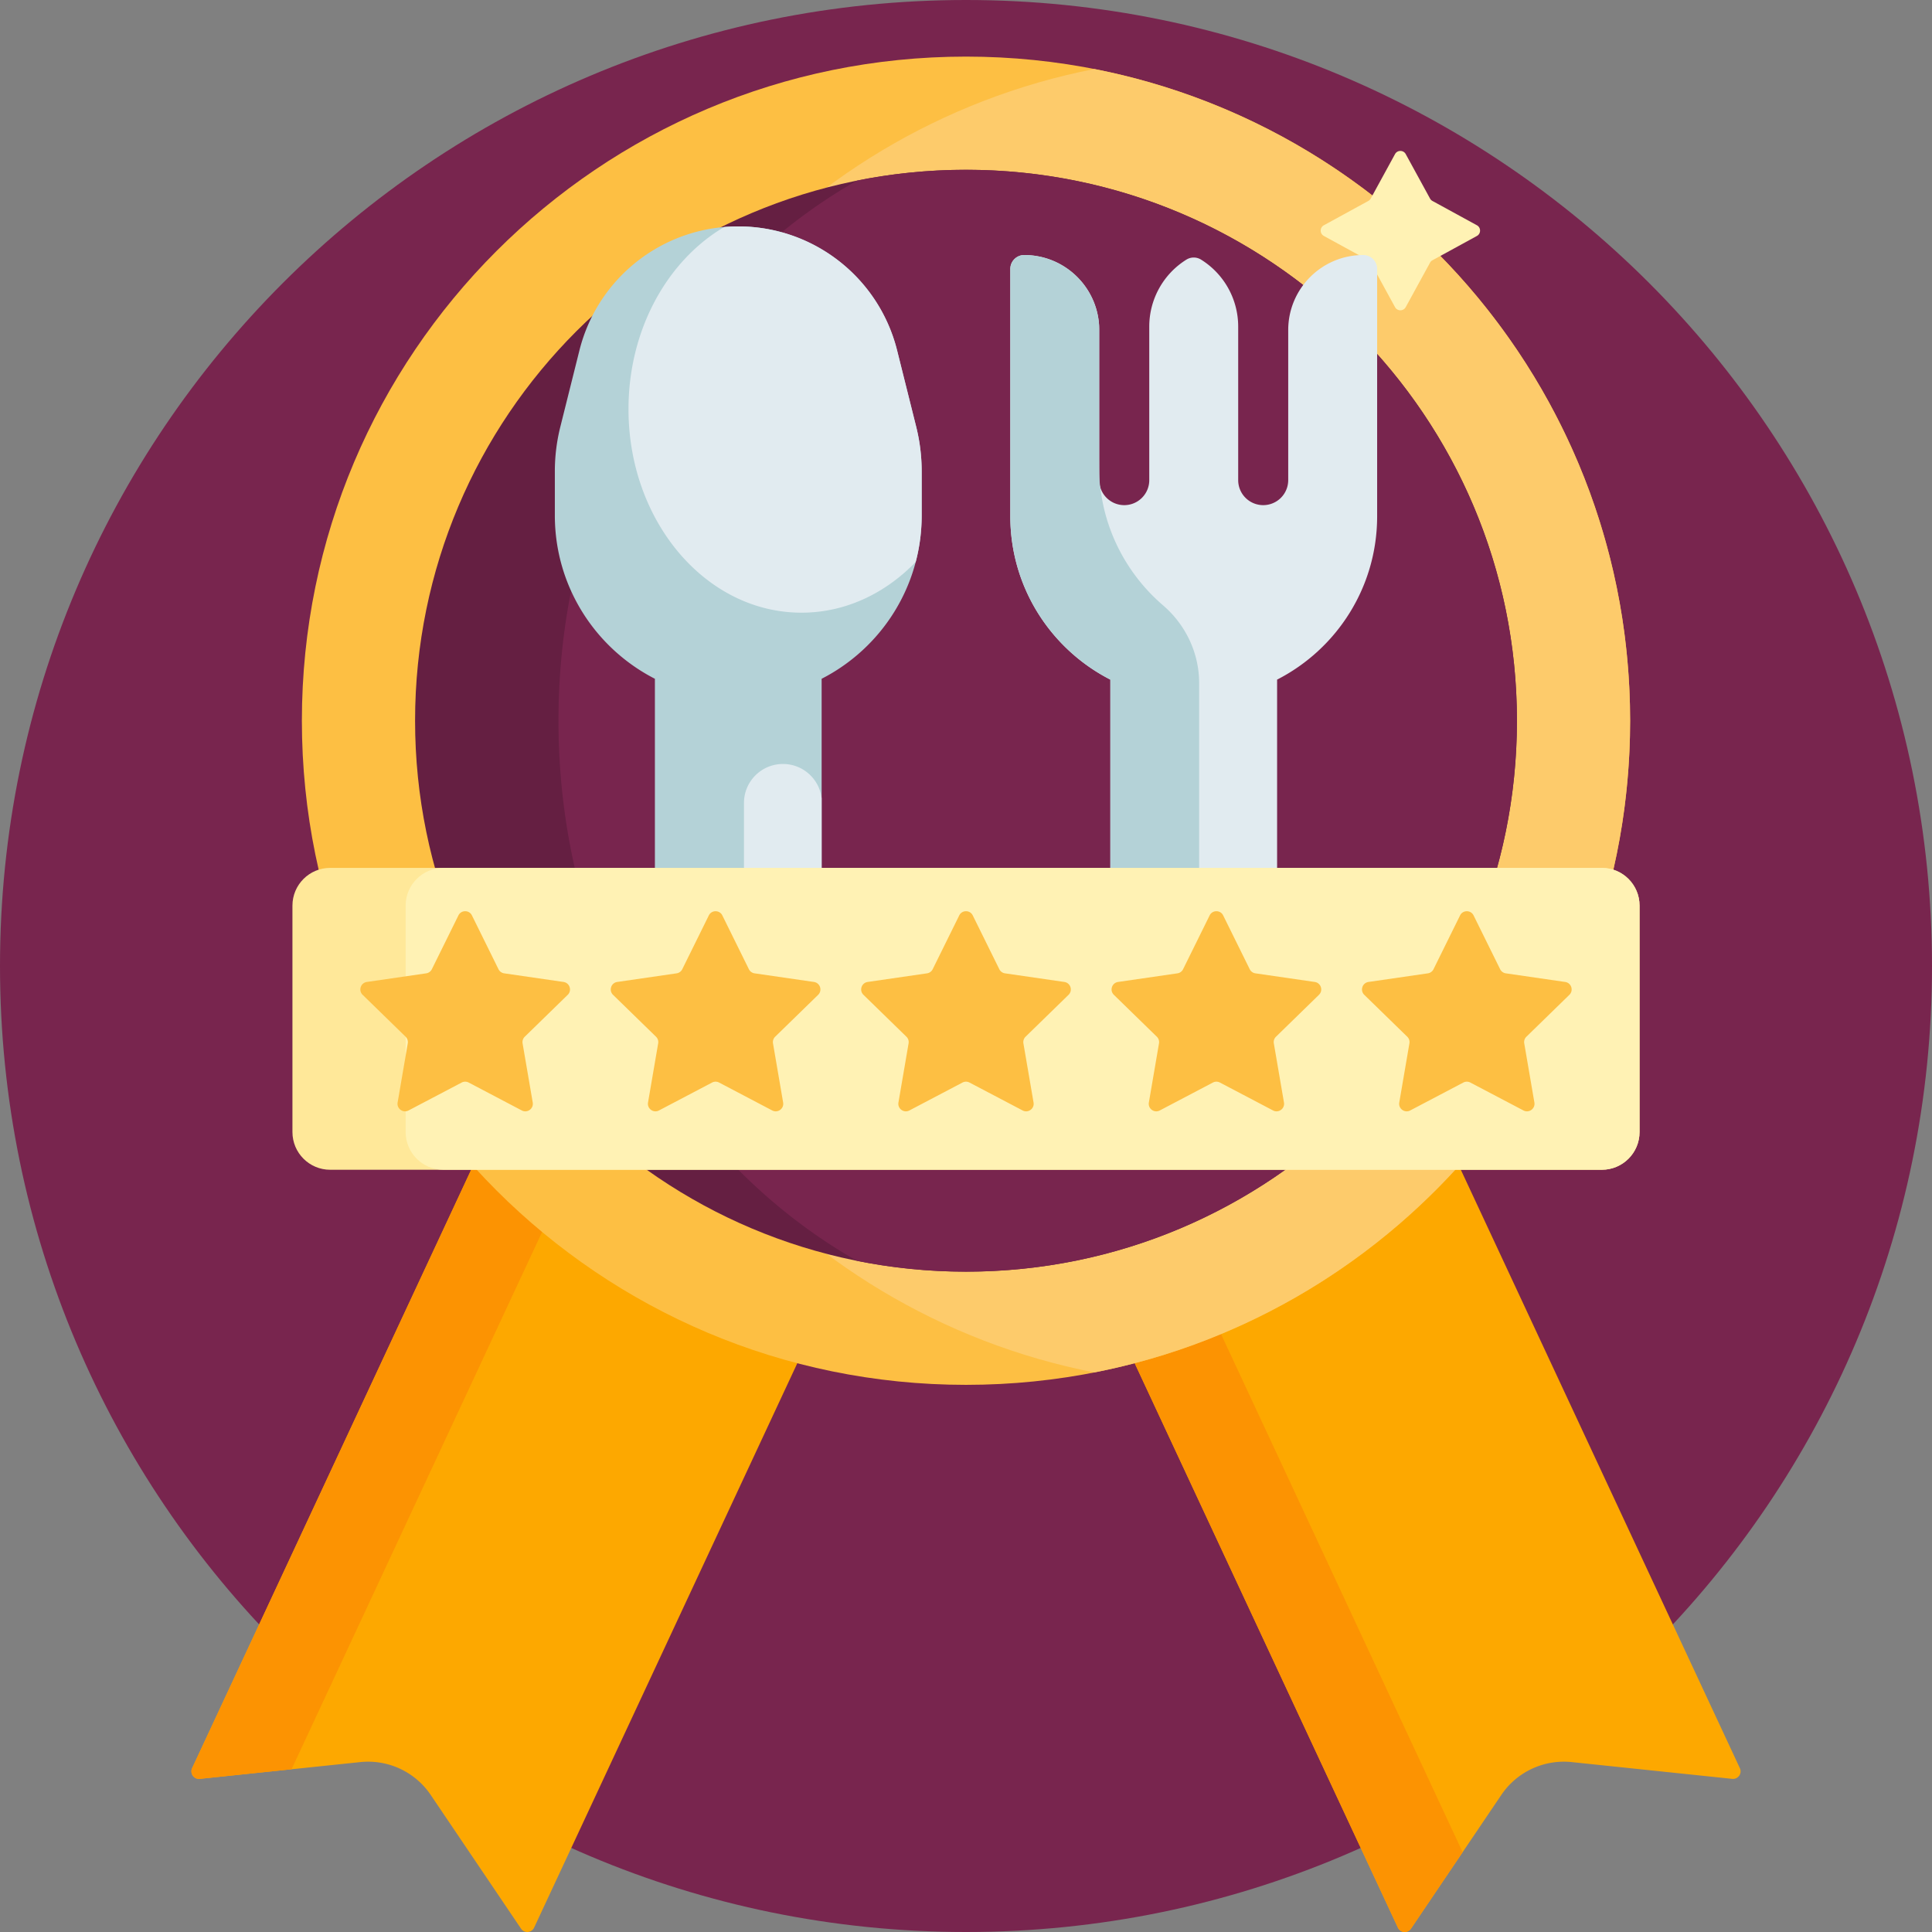 <svg xmlns="http://www.w3.org/2000/svg" version="1.1" xmlns:xlink="http://www.w3.org/1999/xlink" width="512" height="512" x="0" y="0" viewBox="0 0 512 512" style="enable-background:new 0 0 512 512" xml:space="preserve" class=""><rect x="0" y="0" width="512" height="512" fill="#808080" stroke="none"/><g><path fill="#78254e" d="M512 256c0 141.387-114.613 256-256 256S0 397.387 0 256 114.613 0 256 0s256 114.613 256 256zm0 0" opacity="1" data-original="#8f4a4b" class=""></path><path fill="#fda800" d="m459.063 471.418-42.543-4.445a20.003 20.003 0 0 0-18.653 8.699l-23.945 35.445c-.867 1.29-2.813 1.137-3.469-.273l-95.71-205.246 90.632-42.262 95.71 205.246c.657 1.41-.476 2.996-2.022 2.836zm-408.149-2.836c-.656 1.41.477 2.996 2.023 2.836l42.547-4.445a20.008 20.008 0 0 1 18.653 8.695l23.941 35.45c.871 1.288 2.813 1.136 3.469-.274l95.71-205.25-90.632-42.262zm0 0" opacity="1" data-original="#fda800"></path><path fill="#fc9302" d="m387.613 490.852-13.687 20.265c-.871 1.29-2.817 1.137-3.473-.273l-95.707-205.246 21.75-10.145zm-336.699-22.27c-.656 1.41.477 2.996 2.023 2.836l24.325-2.54 91.117-195.401-21.754-10.141zm0 0" opacity="1" data-original="#fc9302"></path><path fill="#fdbf43" d="M432 191c0 97.203-78.797 176-176 176S80 288.203 80 191 158.797 15 256 15s176 78.797 176 176zm0 0" opacity="1" data-original="#fdbf43" class=""></path><path fill="#fdcb6b" d="M432 191c0 85.57-61.07 156.863-142 172.707C209.07 347.863 148 276.57 148 191S209.07 34.137 290 18.293C370.93 34.137 432 105.43 432 191zm0 0" opacity="1" data-original="#fdcb6b" class=""></path><path fill="#651f42" d="M402 191c0 80.633-65.367 146-146 146s-146-65.367-146-146S175.367 45 256 45s146 65.367 146 146zm0 0" opacity="1" data-original="#ee4424" class=""></path><path fill="#78254e" d="M256 337c-9.895 0-19.559-.988-28.902-2.867C180.12 307.379 148 253.328 148 191s32.121-116.379 79.098-143.133A146.488 146.488 0 0 1 256 45c80.633 0 146 65.367 146 146s-65.367 146-146 146zm0 0" opacity="1" data-original="#fc5426" class=""></path><path fill="#fff2b4" d="m372.535 40.84 6.438 11.773a1.6 1.6 0 0 0 .644.645l11.774 6.437c1.12.614 1.12 2.227 0 2.84l-11.774 6.438c-.27.148-.496.37-.644.644l-6.438 11.774c-.613 1.12-2.223 1.12-2.84 0l-6.437-11.774a1.624 1.624 0 0 0-.645-.644l-11.773-6.438c-1.121-.613-1.121-2.222 0-2.84l11.773-6.437a1.6 1.6 0 0 0 .645-.645l6.437-11.773c.617-1.121 2.227-1.121 2.84 0zm0 0" opacity="1" data-original="#fff2b4" class=""></path><path fill="#e1ebf0" d="M267.746 136.816V71.27a3.683 3.683 0 0 1 3.684-3.684c10.98 0 19.883 8.902 19.883 19.887v39.77c0 3.66 2.968 6.624 6.628 6.624s6.625-2.965 6.625-6.625V86.547c0-7.211 3.715-13.918 9.832-17.738 1.2-.75 2.707-.75 3.907 0a20.915 20.915 0 0 1 9.828 17.738v40.695a6.627 6.627 0 0 0 6.629 6.625 6.627 6.627 0 0 0 6.629-6.625v-39.77c0-10.984 8.902-19.886 19.882-19.886a3.683 3.683 0 0 1 3.684 3.684v65.546c0 18.883-10.777 35.243-26.512 43.29V290h-44.187V180.105c-15.735-8.046-26.512-24.406-26.512-43.289zm0 0" opacity="1" data-original="#e1ebf0" class=""></path><path fill="#b4d2d7" d="M242.805 113.113a48.737 48.737 0 0 1 1.449 11.79v11.69c0 18.884-10.777 35.243-26.512 43.29V282.41h-44.187V179.883c-15.735-8.047-26.516-24.406-26.516-43.29v-11.69c0-3.977.488-7.934 1.453-11.79l5.059-20.246C158.383 73.551 175.738 60 195.648 60s37.262 13.55 42.094 32.867zm65.41 47.305c-9.04-7.766-15.188-18.793-16.617-31.262-.184-.605-.286-3.664-.286-3.664-.023-.64-.039-4.879-.039-4.879V86.258C290.645 75.844 282 67.59 271.43 67.59a3.682 3.682 0 0 0-3.684 3.68v65.546c0 18.887 10.777 35.243 26.512 43.29V290h23.527V181.016c0-7.942-3.55-15.422-9.57-20.598zm0 0" opacity="1" data-original="#b4d2d7" class=""></path><path fill="#e1ebf0" d="M244.254 124.902v11.692c0 4.258-.55 8.39-1.582 12.328-8.074 8.363-18.664 13.445-30.27 13.445-25.32 0-45.843-24.148-45.843-53.945 0-21.129 10.328-39.41 25.367-48.262a43.455 43.455 0 0 1 3.722-.16c19.91 0 37.266 13.55 42.094 32.867l5.063 20.246a48.737 48.737 0 0 1 1.449 11.79zm-36.762 77.559c-5.707 0-10.332 4.625-10.332 10.332v69.617h20.582v-70.86c-.613-5.116-4.965-9.09-10.25-9.09zm0 0" opacity="1" data-original="#e1ebf0" class=""></path><path fill="#ffe899" d="M424.5 310h-337c-5.523 0-10-4.477-10-10v-60c0-5.523 4.477-10 10-10h337c5.523 0 10 4.477 10 10v60c0 5.523-4.477 10-10 10zm0 0" opacity="1" data-original="#ffe899" class=""></path><path fill="#fff2b4" d="M424.5 310h-307c-5.523 0-10-4.477-10-10v-60c0-5.523 4.477-10 10-10h307c5.523 0 10 4.477 10 10v60c0 5.523-4.477 10-10 10zm0 0" opacity="1" data-original="#fff2b4" class=""></path><path fill="#fdbf43" d="m216.813 263.645-11.383 11.093a1.987 1.987 0 0 0-.575 1.77l2.684 15.668c.281 1.633-1.434 2.879-2.898 2.105l-14.07-7.394a1.99 1.99 0 0 0-1.864 0l-14.07 7.394c-1.465.774-3.18-.472-2.903-2.105l2.688-15.668a1.987 1.987 0 0 0-.574-1.77l-11.383-11.093c-1.188-1.16-.531-3.176 1.11-3.415l15.73-2.285a1.997 1.997 0 0 0 1.504-1.093l7.035-14.254c.734-1.485 2.851-1.485 3.586 0l7.035 14.254c.293.59.855 1 1.508 1.093l15.73 2.285c1.64.239 2.297 2.254 1.11 3.415zm-67.47-3.415-15.73-2.285a2.003 2.003 0 0 1-1.508-1.093l-7.035-14.254c-.734-1.489-2.851-1.489-3.586 0l-7.035 14.254c-.293.59-.855 1-1.508 1.093l-15.726 2.285c-1.64.239-2.297 2.254-1.11 3.41l11.383 11.098c.473.457.688 1.121.575 1.77l-2.688 15.668c-.277 1.633 1.438 2.879 2.902 2.105l14.07-7.394a1.99 1.99 0 0 1 1.864 0l14.066 7.394c1.47.774 3.184-.472 2.903-2.105l-2.688-15.668a2 2 0 0 1 .578-1.77l11.383-11.097c1.184-1.157.527-3.172-1.11-3.41zm199.083 0-15.73-2.285a1.99 1.99 0 0 1-1.505-1.093l-7.035-14.254c-.734-1.489-2.855-1.489-3.59 0l-7.035 14.254c-.289.59-.851 1-1.504 1.093l-15.73 2.285c-1.64.239-2.297 2.254-1.11 3.41l11.383 11.098c.473.457.688 1.121.575 1.77l-2.684 15.668c-.281 1.633 1.434 2.879 2.898 2.105l14.07-7.394a1.99 1.99 0 0 1 1.864 0l14.07 7.394c1.465.774 3.18-.472 2.903-2.105l-2.688-15.668a1.987 1.987 0 0 1 .574-1.77l11.383-11.097c1.188-1.157.531-3.172-1.11-3.41zm67.469 3.415c1.187-1.16.535-3.176-1.106-3.415l-15.73-2.285a2.003 2.003 0 0 1-1.508-1.093l-7.035-14.254c-.735-1.485-2.852-1.485-3.586 0l-7.035 14.254c-.29.59-.856 1-1.504 1.093l-15.73 2.285c-1.641.239-2.298 2.254-1.11 3.415l11.383 11.093c.472.457.687 1.121.574 1.77l-2.688 15.668c-.277 1.633 1.438 2.879 2.903 2.105l14.07-7.394a1.99 1.99 0 0 1 1.863 0l14.07 7.394c1.465.774 3.18-.472 2.903-2.105l-2.688-15.668a1.987 1.987 0 0 1 .575-1.77zm-133.829-3.415-15.73-2.285a2.003 2.003 0 0 1-1.508-1.093l-7.035-14.254c-.734-1.489-2.852-1.489-3.586 0l-7.035 14.254c-.29.59-.856 1-1.508 1.093l-15.726 2.285c-1.641.239-2.297 2.254-1.11 3.41l11.383 11.098c.469.457.687 1.121.574 1.77l-2.687 15.668c-.282 1.633 1.433 2.879 2.902 2.105l14.07-7.394a1.983 1.983 0 0 1 1.86 0L271 294.28c1.469.774 3.184-.472 2.902-2.105l-2.687-15.668a2.009 2.009 0 0 1 .574-1.77l11.387-11.097c1.183-1.157.527-3.172-1.11-3.41zm0 0" opacity="1" data-original="#fdbf43" class=""></path></g></svg>